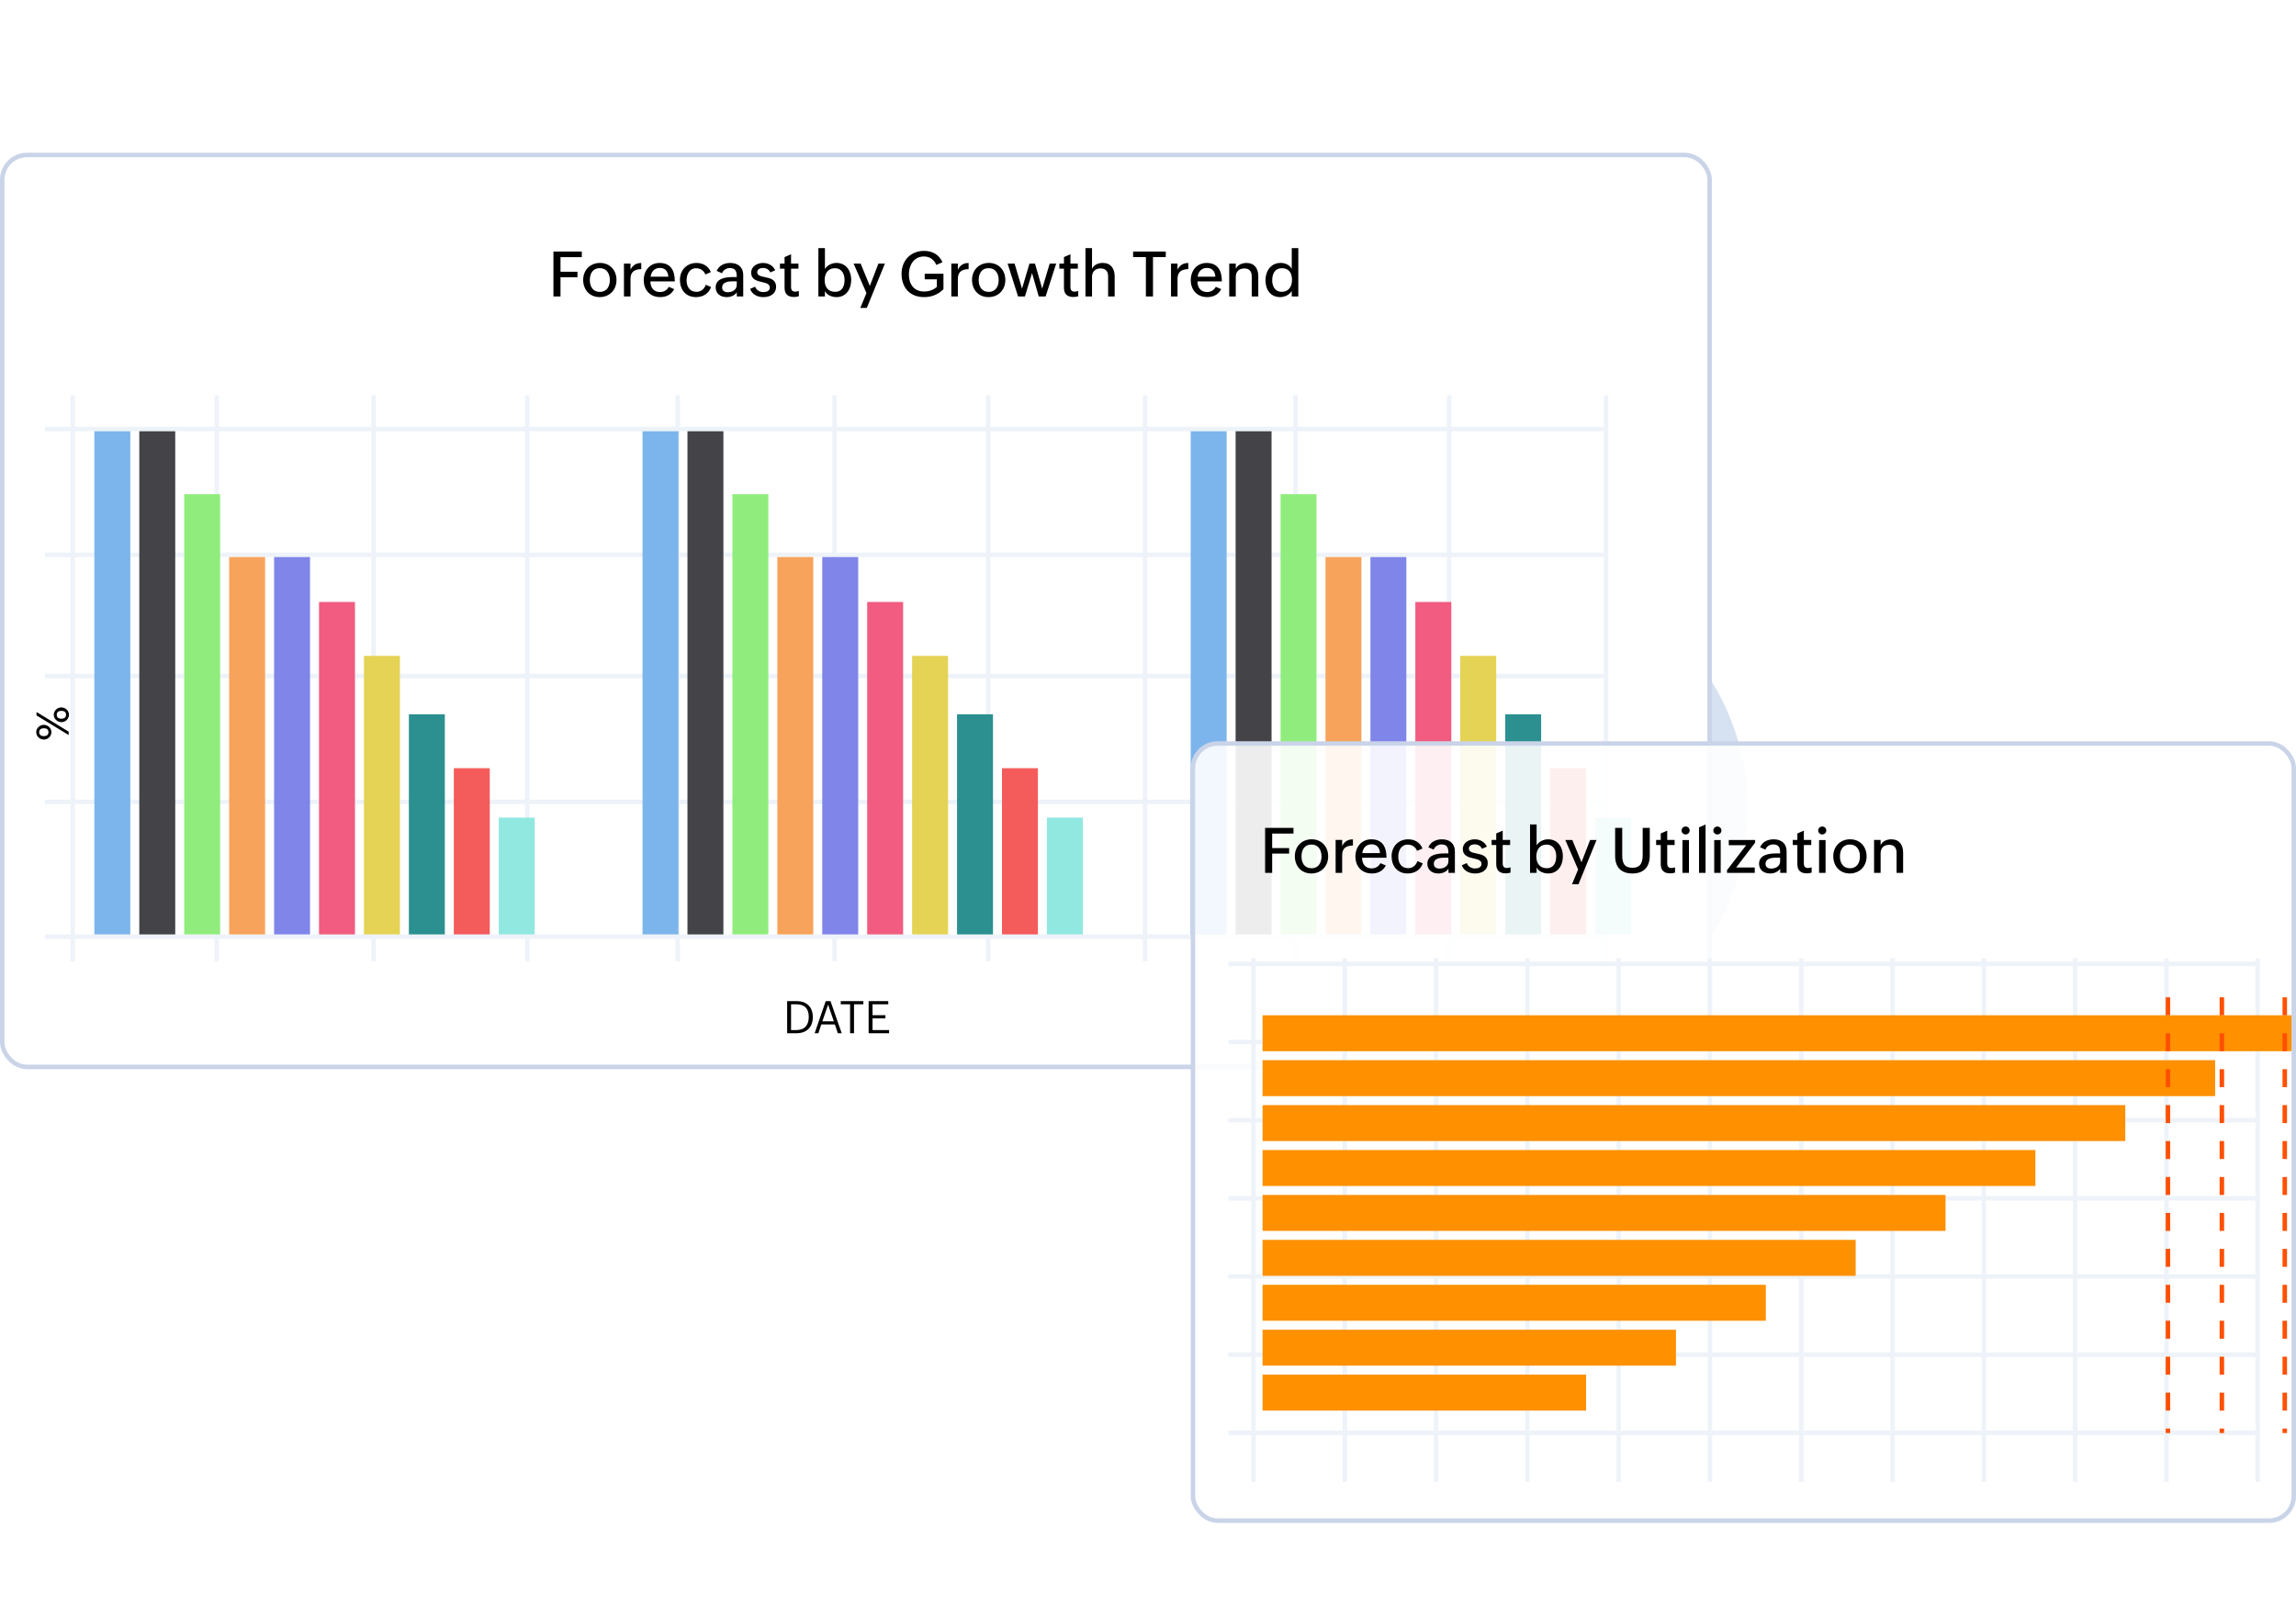 <svg width="511" height="360" viewBox="0 0 511 360" fill="none" xmlns="http://www.w3.org/2000/svg">
<g filter="url(#filter0_f_355_3355)">
<ellipse cx="320.96" cy="180" rx="68.039" ry="60" fill="#D6E2F1"/>
</g>
<rect x="0.5" y="34.5" width="380" height="203" rx="5.5" fill="white" stroke="#CAD4E8"/>
<line x1="48.234" y1="88" x2="48.234" y2="214" stroke="#EEF3F9"/>
<line x1="16.174" y1="88" x2="16.174" y2="214" stroke="#EEF3F9"/>
<line x1="83.144" y1="88" x2="83.144" y2="214" stroke="#EEF3F9"/>
<line x1="117.343" y1="88" x2="117.343" y2="214" stroke="#EEF3F9"/>
<line x1="150.828" y1="88" x2="150.828" y2="214" stroke="#EEF3F9"/>
<line x1="185.738" y1="88" x2="185.738" y2="214" stroke="#EEF3F9"/>
<line x1="219.936" y1="88" x2="219.936" y2="214" stroke="#EEF3F9"/>
<line x1="254.847" y1="88" x2="254.847" y2="214" stroke="#EEF3F9"/>
<line x1="288.331" y1="88" x2="288.331" y2="214" stroke="#EEF3F9"/>
<line x1="322.529" y1="88" x2="322.529" y2="214" stroke="#EEF3F9"/>
<line x1="357.439" y1="88" x2="357.439" y2="214" stroke="#EEF3F9"/>
<line x1="9.975" y1="178.5" x2="356.94" y2="178.5" stroke="#EEF3F9"/>
<line x1="9.975" y1="208.5" x2="356.94" y2="208.5" stroke="#EEF3F9"/>
<line x1="9.975" y1="150.5" x2="356.94" y2="150.5" stroke="#EEF3F9"/>
<line x1="9.975" y1="123.5" x2="356.94" y2="123.5" stroke="#EEF3F9"/>
<line x1="9.975" y1="95.5" x2="356.94" y2="95.5" stroke="#EEF3F9"/>
<path d="M11.446 162.988C11.446 163.882 10.665 164.629 9.757 164.629C8.873 164.629 8.062 163.916 8.062 162.988C8.062 162.075 8.863 161.348 9.757 161.348C10.65 161.348 11.446 162.08 11.446 162.988ZM15.274 163.618L8.126 159.253L8.126 158.491L15.274 162.861L15.274 163.618ZM10.792 162.988C10.792 162.354 10.333 162.109 9.767 162.109C9.186 162.109 8.717 162.363 8.717 162.988C8.717 163.618 9.2 163.867 9.767 163.867C10.343 163.867 10.792 163.618 10.792 162.988ZM15.352 159.111C15.352 160.015 14.571 160.752 13.673 160.752C12.779 160.752 11.969 160.029 11.969 159.111C11.969 158.198 12.76 157.471 13.658 157.471C14.562 157.471 15.352 158.193 15.352 159.111ZM14.698 159.111C14.698 158.472 14.239 158.232 13.678 158.232C13.097 158.232 12.623 158.486 12.623 159.111C12.623 159.736 13.106 159.99 13.683 159.99C14.244 159.99 14.698 159.746 14.698 159.111Z" fill="black"/>
<path d="M175.189 230V222.852H177.279C179.56 222.852 180.902 224.17 180.902 226.406C180.902 228.706 179.486 230 177.26 230H175.189ZM176.059 229.292H177.24C179.11 229.292 179.999 228.169 179.999 226.353C179.999 224.526 179.101 223.56 177.23 223.56H176.059V229.292ZM181.312 230L183.769 222.852H184.838L187.333 230H186.469L185.81 228.042H182.792L182.133 230H181.312ZM183.021 227.349H185.58L184.301 223.643L183.021 227.349ZM189.198 230V223.56H187.118V222.852H192.152V223.56H190.072V230H189.198ZM193.324 230V222.852H197.694V223.56H194.193V225.991H197.055V226.699H194.193V229.292H197.875V230H193.324Z" fill="black"/>
<path d="M123.174 66V55.992H129.49V57.25H124.746V60.483H128.52V61.714H124.746V66H123.174ZM133.455 66.137C131.227 66.137 129.791 64.489 129.791 62.281C129.791 60.135 131.343 58.528 133.537 58.528C135.759 58.528 137.208 60.176 137.208 62.322C137.208 64.544 135.649 66.137 133.455 66.137ZM133.503 64.975C135.082 64.975 135.725 63.717 135.725 62.343C135.725 60.914 135.027 59.69 133.476 59.69C131.896 59.69 131.274 60.948 131.274 62.336C131.274 63.806 131.972 64.975 133.503 64.975ZM138.869 66V58.672H140.325V60.019C140.845 59.014 141.597 58.542 142.718 58.542V59.902C141.221 59.957 140.325 60.477 140.325 62.09V66H138.869ZM148.843 63.847L150.046 64.359C149.403 65.603 148.255 66.137 146.942 66.137C144.632 66.137 143.271 64.496 143.271 62.363C143.271 60.21 144.652 58.535 146.812 58.535C149.376 58.535 150.189 60.353 150.189 62.637H144.755C144.755 63.983 145.473 65.009 146.874 65.009C147.77 65.009 148.453 64.585 148.843 63.847ZM144.796 61.598H148.747C148.672 60.415 148.057 59.643 146.867 59.643C145.623 59.643 144.96 60.497 144.796 61.598ZM157.08 63.389L158.256 63.888C157.75 65.378 156.444 66.137 154.899 66.137C152.623 66.137 151.324 64.496 151.324 62.288C151.324 60.183 152.808 58.535 155.022 58.535C156.431 58.535 157.634 59.198 158.215 60.572L156.978 61.099C156.69 60.251 155.856 59.711 154.92 59.711C153.437 59.711 152.808 61.065 152.808 62.404C152.808 63.799 153.491 64.961 155.009 64.961C156.014 64.961 156.772 64.311 157.08 63.389ZM163.984 66V65.091C163.444 65.822 162.61 66.137 161.729 66.137C160.389 66.137 159.281 65.398 159.281 63.97C159.281 62.015 161.387 61.673 163.062 61.673H163.971C163.971 60.497 163.793 59.67 162.419 59.67C161.681 59.67 160.949 60.114 160.696 60.825L159.507 60.312C160.033 59.062 161.243 58.535 162.528 58.535C164.224 58.535 165.413 59.451 165.413 61.208V66H163.984ZM163.971 62.623H163.048C162.166 62.623 160.724 62.746 160.724 63.983C160.724 64.728 161.243 65.05 161.995 65.05C162.952 65.05 163.971 64.517 163.971 63.437V62.623ZM166.951 64.305L168.059 63.819C168.332 64.578 169.07 65.022 169.863 65.022C170.574 65.022 171.333 64.797 171.333 64.011C171.333 63.19 170.506 62.999 169.549 62.78C168.455 62.527 167.184 62.233 167.184 60.668C167.184 59.28 168.551 58.535 169.788 58.535C170.964 58.535 172.023 59.068 172.536 60.162L171.442 60.641C171.135 59.964 170.506 59.649 169.829 59.649C169.214 59.649 168.53 59.909 168.53 60.593C168.53 61.338 169.33 61.502 170.226 61.687C171.388 61.926 172.721 62.206 172.721 63.819C172.721 65.467 171.34 66.137 169.911 66.137C168.605 66.137 167.389 65.576 166.951 64.305ZM177.793 64.769V65.945C177.444 66.055 177.089 66.109 176.699 66.109C175.339 66.109 174.614 65.439 174.614 64.052V59.807H173.589V58.672H174.614V57.23L176.057 56.601V58.672H177.704V59.807H176.057V63.915C176.057 64.503 176.289 64.92 176.973 64.92C177.219 64.92 177.506 64.865 177.793 64.769ZM182.141 66V55.227H183.597V59.889C184.082 59.041 185.176 58.528 186.126 58.528C188.361 58.528 189.448 60.312 189.448 62.315C189.448 64.387 188.286 66.137 186.188 66.137C185.142 66.137 184.089 65.706 183.597 64.811V66H182.141ZM185.825 64.961C187.466 64.961 187.965 63.696 187.965 62.288C187.965 60.969 187.309 59.704 185.832 59.704C184.219 59.704 183.535 60.941 183.535 62.356C183.535 63.853 184.294 64.961 185.825 64.961ZM191.479 68.536L192.839 65.241L189.981 58.679H191.547L193.591 63.648L195.498 58.679H196.94L192.921 68.536H191.479ZM205.807 62.179V60.935H209.977V64.373C208.794 65.576 207.311 66.137 205.67 66.137C202.484 66.137 200.652 64.011 200.652 60.948C200.652 58.023 202.648 55.849 205.649 55.849C207.481 55.849 208.979 56.648 209.758 58.371L208.384 58.973C207.864 57.77 206.941 57.093 205.622 57.093C203.394 57.093 202.279 59.055 202.279 61.058C202.279 63.211 203.359 64.893 205.69 64.893C206.716 64.893 207.734 64.564 208.507 63.853V62.179H205.807ZM211.727 66V58.672H213.183V60.019C213.702 59.014 214.454 58.542 215.575 58.542V59.902C214.078 59.957 213.183 60.477 213.183 62.09V66H211.727ZM219.998 66.137C217.77 66.137 216.334 64.489 216.334 62.281C216.334 60.135 217.886 58.528 220.08 58.528C222.302 58.528 223.751 60.176 223.751 62.322C223.751 64.544 222.192 66.137 219.998 66.137ZM220.046 64.975C221.625 64.975 222.268 63.717 222.268 62.343C222.268 60.914 221.57 59.69 220.019 59.69C218.439 59.69 217.817 60.948 217.817 62.336C217.817 63.806 218.515 64.975 220.046 64.975ZM226.581 66L224.257 58.679H225.809L227.463 64.25L229.117 58.679H230.348L231.947 64.25L233.622 58.679H235.064L232.713 66H231.188L229.691 60.798L228.105 66H226.581ZM239.973 64.769V65.945C239.624 66.055 239.269 66.109 238.879 66.109C237.519 66.109 236.794 65.439 236.794 64.052V59.807H235.769V58.672H236.794V57.23L238.236 56.601V58.672H239.884V59.807H238.236V63.915C238.236 64.503 238.469 64.92 239.152 64.92C239.398 64.92 239.686 64.865 239.973 64.769ZM241.586 66V55.233H243.042V59.834C243.479 58.925 244.43 58.528 245.428 58.528C247.205 58.528 248.08 59.773 248.08 61.488V66H246.624V61.529C246.624 60.381 246.057 59.752 244.949 59.752C243.739 59.752 243.042 60.497 243.042 61.625V66H241.586ZM255.032 66V57.236H252.188V55.992H259.455V57.236H256.611V66H255.032ZM260.617 66V58.672H262.073V60.019C262.593 59.014 263.345 58.542 264.466 58.542V59.902C262.969 59.957 262.073 60.477 262.073 62.09V66H260.617ZM270.591 63.847L271.794 64.359C271.151 65.603 270.003 66.137 268.69 66.137C266.38 66.137 265.02 64.496 265.02 62.363C265.02 60.21 266.4 58.535 268.561 58.535C271.124 58.535 271.938 60.353 271.938 62.637H266.503C266.503 63.983 267.221 65.009 268.622 65.009C269.518 65.009 270.201 64.585 270.591 63.847ZM266.544 61.598H270.495C270.42 60.415 269.805 59.643 268.615 59.643C267.371 59.643 266.708 60.497 266.544 61.598ZM273.578 66V58.672H275.034V59.834C275.472 58.925 276.442 58.535 277.434 58.535C279.211 58.535 280.045 59.8 280.045 61.488V66H278.589V61.529C278.589 60.401 278.056 59.759 276.935 59.759C275.752 59.759 275.034 60.477 275.034 61.625V66H273.578ZM287.496 66V64.756C287.024 65.617 285.89 66.137 284.933 66.137C282.711 66.137 281.645 64.421 281.645 62.363C281.645 60.34 282.854 58.528 284.994 58.528C286.013 58.528 286.983 58.938 287.496 59.834V55.227H288.952V66H287.496ZM285.24 64.961C286.854 64.961 287.551 63.758 287.551 62.274C287.551 60.839 286.895 59.704 285.343 59.704C283.695 59.704 283.142 60.982 283.142 62.418C283.142 63.737 283.784 64.961 285.24 64.961Z" fill="black"/>
<rect x="21" y="96" width="8" height="112" fill="#7CB5EC"/>
<rect x="31" y="96" width="8" height="112" fill="#434348"/>
<rect x="41" y="110" width="8" height="98" fill="#90ED7D"/>
<rect x="51" y="124" width="8" height="84" fill="#F7A35C"/>
<rect x="61" y="124" width="8" height="84" fill="#8085E9"/>
<rect x="71" y="134" width="8" height="74" fill="#F15C80"/>
<rect x="81" y="146" width="8" height="62" fill="#E4D354"/>
<rect x="91" y="159" width="8" height="49" fill="#2B908F"/>
<rect x="101" y="171" width="8" height="37" fill="#F45B5B"/>
<rect x="111" y="182" width="8" height="26" fill="#91E8E1"/>
<rect x="143" y="96" width="8" height="112" fill="#7CB5EC"/>
<rect x="153" y="96" width="8" height="112" fill="#434348"/>
<rect x="163" y="110" width="8" height="98" fill="#90ED7D"/>
<rect x="173" y="124" width="8" height="84" fill="#F7A35C"/>
<rect x="183" y="124" width="8" height="84" fill="#8085E9"/>
<rect x="193" y="134" width="8" height="74" fill="#F15C80"/>
<rect x="203" y="146" width="8" height="62" fill="#E4D354"/>
<rect x="213" y="159" width="8" height="49" fill="#2B908F"/>
<rect x="223" y="171" width="8" height="37" fill="#F45B5B"/>
<rect x="233" y="182" width="8" height="26" fill="#91E8E1"/>
<rect x="265" y="96" width="8" height="112" fill="#7CB5EC"/>
<rect x="275" y="96" width="8" height="112" fill="#434348"/>
<rect x="285" y="110" width="8" height="98" fill="#90ED7D"/>
<rect x="295" y="124" width="8" height="84" fill="#F7A35C"/>
<rect x="305" y="124" width="8" height="84" fill="#8085E9"/>
<rect x="315" y="134" width="8" height="74" fill="#F15C80"/>
<rect x="325" y="146" width="8" height="62" fill="#E4D354"/>
<rect x="335" y="159" width="8" height="49" fill="#2B908F"/>
<rect x="345" y="171" width="8" height="37" fill="#F45B5B"/>
<rect x="355" y="182" width="8" height="26" fill="#91E8E1"/>
<rect x="265.5" y="165.5" width="245" height="173" rx="5.5" fill="white" fill-opacity="0.9" stroke="#CAD4E8"/>
<path d="M281.563 194.3V184.292H287.88V185.55H283.136V188.784H286.909V190.014H283.136V194.3H281.563ZM291.845 194.437C289.616 194.437 288.181 192.79 288.181 190.582C288.181 188.435 289.732 186.829 291.927 186.829C294.148 186.829 295.598 188.476 295.598 190.623C295.598 192.844 294.039 194.437 291.845 194.437ZM291.893 193.275C293.472 193.275 294.114 192.017 294.114 190.643C294.114 189.214 293.417 187.991 291.865 187.991C290.286 187.991 289.664 189.249 289.664 190.636C289.664 192.106 290.361 193.275 291.893 193.275ZM297.259 194.3V186.972H298.715V188.319C299.234 187.314 299.986 186.842 301.107 186.842V188.203C299.61 188.257 298.715 188.777 298.715 190.39V194.3H297.259ZM307.232 192.147L308.436 192.66C307.793 193.904 306.645 194.437 305.332 194.437C303.021 194.437 301.661 192.796 301.661 190.664C301.661 188.51 303.042 186.835 305.202 186.835C307.766 186.835 308.579 188.654 308.579 190.937H303.145C303.145 192.284 303.862 193.309 305.264 193.309C306.159 193.309 306.843 192.885 307.232 192.147ZM303.186 189.898H307.137C307.062 188.715 306.446 187.943 305.257 187.943C304.013 187.943 303.35 188.797 303.186 189.898ZM315.47 191.689L316.646 192.188C316.14 193.678 314.834 194.437 313.289 194.437C311.013 194.437 309.714 192.796 309.714 190.588C309.714 188.483 311.197 186.835 313.412 186.835C314.82 186.835 316.023 187.499 316.604 188.873L315.367 189.399C315.08 188.551 314.246 188.011 313.31 188.011C311.826 188.011 311.197 189.365 311.197 190.705C311.197 192.099 311.881 193.261 313.398 193.261C314.403 193.261 315.162 192.612 315.47 191.689ZM322.374 194.3V193.391C321.834 194.123 321 194.437 320.118 194.437C318.778 194.437 317.671 193.699 317.671 192.27C317.671 190.315 319.776 189.973 321.451 189.973H322.36C322.36 188.797 322.183 187.97 320.809 187.97C320.07 187.97 319.339 188.415 319.086 189.125L317.896 188.613C318.423 187.362 319.633 186.835 320.918 186.835C322.613 186.835 323.803 187.751 323.803 189.508V194.3H322.374ZM322.36 190.923H321.438C320.556 190.923 319.113 191.046 319.113 192.284C319.113 193.029 319.633 193.35 320.385 193.35C321.342 193.35 322.36 192.817 322.36 191.737V190.923ZM325.341 192.605L326.448 192.12C326.722 192.878 327.46 193.323 328.253 193.323C328.964 193.323 329.723 193.097 329.723 192.311C329.723 191.491 328.896 191.299 327.938 191.081C326.845 190.828 325.573 190.534 325.573 188.968C325.573 187.581 326.94 186.835 328.178 186.835C329.354 186.835 330.413 187.369 330.926 188.462L329.832 188.941C329.524 188.264 328.896 187.95 328.219 187.95C327.604 187.95 326.92 188.209 326.92 188.893C326.92 189.638 327.72 189.802 328.615 189.987C329.777 190.226 331.11 190.506 331.11 192.12C331.11 193.767 329.729 194.437 328.301 194.437C326.995 194.437 325.778 193.876 325.341 192.605ZM336.183 193.07V194.246C335.834 194.355 335.479 194.41 335.089 194.41C333.729 194.41 333.004 193.74 333.004 192.352V188.107H331.979V186.972H333.004V185.53L334.446 184.901V186.972H336.094V188.107H334.446V192.215C334.446 192.803 334.679 193.22 335.362 193.22C335.608 193.22 335.896 193.166 336.183 193.07ZM340.53 194.3V183.527H341.986V188.189C342.472 187.341 343.565 186.829 344.516 186.829C346.751 186.829 347.838 188.613 347.838 190.616C347.838 192.687 346.676 194.437 344.577 194.437C343.531 194.437 342.479 194.006 341.986 193.111V194.3H340.53ZM344.215 193.261C345.855 193.261 346.354 191.997 346.354 190.588C346.354 189.269 345.698 188.004 344.222 188.004C342.608 188.004 341.925 189.242 341.925 190.657C341.925 192.154 342.684 193.261 344.215 193.261ZM349.868 196.836L351.229 193.542L348.371 186.979H349.937L351.98 191.949L353.888 186.979H355.33L351.311 196.836H349.868ZM359.466 184.292H361.045V190.424C361.045 192.024 361.455 193.166 363.294 193.166C365.181 193.166 365.598 191.956 365.598 190.267V184.292H367.177V190.438C367.177 193.008 365.83 194.437 363.301 194.437C360.765 194.437 359.466 193.001 359.466 190.561V184.292ZM372.796 193.07V194.246C372.447 194.355 372.092 194.41 371.702 194.41C370.342 194.41 369.617 193.74 369.617 192.352V188.107H368.592V186.972H369.617V185.53L371.06 184.901V186.972H372.707V188.107H371.06V192.215C371.06 192.803 371.292 193.22 371.976 193.22C372.222 193.22 372.509 193.166 372.796 193.07ZM374.252 184.867C374.252 184.375 374.662 183.985 375.154 183.985C375.64 183.985 376.057 184.361 376.057 184.867C376.057 185.359 375.646 185.749 375.154 185.749C374.662 185.749 374.252 185.359 374.252 184.867ZM374.45 194.3V186.993H375.893V194.3H374.45ZM378.135 194.3V184.176L379.591 183.534V194.3H378.135ZM381.32 184.867C381.32 184.375 381.73 183.985 382.223 183.985C382.708 183.985 383.125 184.361 383.125 184.867C383.125 185.359 382.715 185.749 382.223 185.749C381.73 185.749 381.32 185.359 381.32 184.867ZM381.519 194.3V186.993H382.961V194.3H381.519ZM384.369 194.3V193.699L388.628 188.148H384.759V186.979H390.624V187.574L386.413 193.097H390.542V194.3H384.369ZM396.202 194.3V193.391C395.662 194.123 394.828 194.437 393.946 194.437C392.606 194.437 391.499 193.699 391.499 192.27C391.499 190.315 393.604 189.973 395.279 189.973H396.188C396.188 188.797 396.011 187.97 394.637 187.97C393.898 187.97 393.167 188.415 392.914 189.125L391.725 188.613C392.251 187.362 393.461 186.835 394.746 186.835C396.441 186.835 397.631 187.751 397.631 189.508V194.3H396.202ZM396.188 190.923H395.266C394.384 190.923 392.941 191.046 392.941 192.284C392.941 193.029 393.461 193.35 394.213 193.35C395.17 193.35 396.188 192.817 396.188 191.737V190.923ZM403.202 193.07V194.246C402.854 194.355 402.498 194.41 402.108 194.41C400.748 194.41 400.023 193.74 400.023 192.352V188.107H398.998V186.972H400.023V185.53L401.466 184.901V186.972H403.113V188.107H401.466V192.215C401.466 192.803 401.698 193.22 402.382 193.22C402.628 193.22 402.915 193.166 403.202 193.07ZM404.658 184.867C404.658 184.375 405.068 183.985 405.561 183.985C406.046 183.985 406.463 184.361 406.463 184.867C406.463 185.359 406.053 185.749 405.561 185.749C405.068 185.749 404.658 185.359 404.658 184.867ZM404.856 194.3V186.993H406.299V194.3H404.856ZM411.679 194.437C409.45 194.437 408.015 192.79 408.015 190.582C408.015 188.435 409.566 186.829 411.761 186.829C413.982 186.829 415.432 188.476 415.432 190.623C415.432 192.844 413.873 194.437 411.679 194.437ZM411.727 193.275C413.306 193.275 413.948 192.017 413.948 190.643C413.948 189.214 413.251 187.991 411.699 187.991C410.12 187.991 409.498 189.249 409.498 190.636C409.498 192.106 410.195 193.275 411.727 193.275ZM417.093 194.3V186.972H418.549V188.134C418.986 187.225 419.957 186.835 420.948 186.835C422.726 186.835 423.56 188.1 423.56 189.789V194.3H422.104V189.83C422.104 188.702 421.57 188.059 420.449 188.059C419.267 188.059 418.549 188.777 418.549 189.925V194.3H417.093Z" fill="black"/>
<line x1="278.981" y1="213.318" x2="278.981" y2="329.903" stroke="#EEF3F9"/>
<line x1="299.3" y1="213.318" x2="299.3" y2="329.903" stroke="#EEF3F9"/>
<line x1="319.617" y1="213.318" x2="319.617" y2="329.903" stroke="#EEF3F9"/>
<line x1="339.936" y1="213.318" x2="339.936" y2="329.903" stroke="#EEF3F9"/>
<line x1="360.255" y1="213.318" x2="360.255" y2="329.903" stroke="#EEF3F9"/>
<line x1="380.573" y1="213.318" x2="380.573" y2="329.903" stroke="#EEF3F9"/>
<line x1="400.893" y1="213.318" x2="400.893" y2="329.903" stroke="#EEF3F9"/>
<line x1="421.21" y1="213.318" x2="421.21" y2="329.903" stroke="#EEF3F9"/>
<line x1="441.528" y1="213.318" x2="441.528" y2="329.903" stroke="#EEF3F9"/>
<line x1="461.847" y1="213.318" x2="461.847" y2="329.903" stroke="#EEF3F9"/>
<line x1="482.165" y1="213.318" x2="482.165" y2="329.903" stroke="#EEF3F9"/>
<line x1="502.484" y1="213.318" x2="502.484" y2="329.903" stroke="#EEF3F9"/>
<line x1="273.401" y1="318.963" x2="503" y2="318.963" stroke="#EEF3F9"/>
<line x1="273.401" y1="301.562" x2="503" y2="301.562" stroke="#EEF3F9"/>
<line x1="273.401" y1="284.162" x2="503" y2="284.162" stroke="#EEF3F9"/>
<line x1="273.401" y1="266.761" x2="503" y2="266.761" stroke="#EEF3F9"/>
<line x1="273.401" y1="249.359" x2="503" y2="249.359" stroke="#EEF3F9"/>
<line x1="273.401" y1="231.959" x2="503" y2="231.959" stroke="#EEF3F9"/>
<line x1="273.401" y1="214.558" x2="503" y2="214.558" stroke="#EEF3F9"/>
<rect x="281" y="306" width="72" height="8" fill="#FF9000"/>
<rect x="281" y="296" width="92" height="8" fill="#FF9000"/>
<rect x="281" y="286" width="112" height="8" fill="#FF9000"/>
<rect x="281" y="276" width="132" height="8" fill="#FF9000"/>
<rect x="281" y="266" width="152" height="8" fill="#FF9000"/>
<rect x="281" y="256" width="172" height="8" fill="#FF9000"/>
<rect x="281" y="246" width="192" height="8" fill="#FF9000"/>
<rect x="281" y="236" width="212" height="8" fill="#FF9000"/>
<rect x="281" y="226" width="229" height="8" fill="#FF9000"/>
<line x1="482.5" y1="222" x2="482.5" y2="319" stroke="#FF5000" stroke-dasharray="4 4"/>
<line x1="494.5" y1="222" x2="494.5" y2="319" stroke="#FF5000" stroke-dasharray="4 4"/>
<line x1="508.5" y1="222" x2="508.5" y2="319" stroke="#FF5000" stroke-dasharray="4 4"/>
<defs>
<filter id="filter0_f_355_3355" x="132.921" y="0" width="376.079" height="360" filterUnits="userSpaceOnUse" color-interpolation-filters="sRGB">
<feFlood flood-opacity="0" result="BackgroundImageFix"/>
<feBlend mode="normal" in="SourceGraphic" in2="BackgroundImageFix" result="shape"/>
<feGaussianBlur stdDeviation="60" result="effect1_foregroundBlur_355_3355"/>
</filter>
</defs>
</svg>
